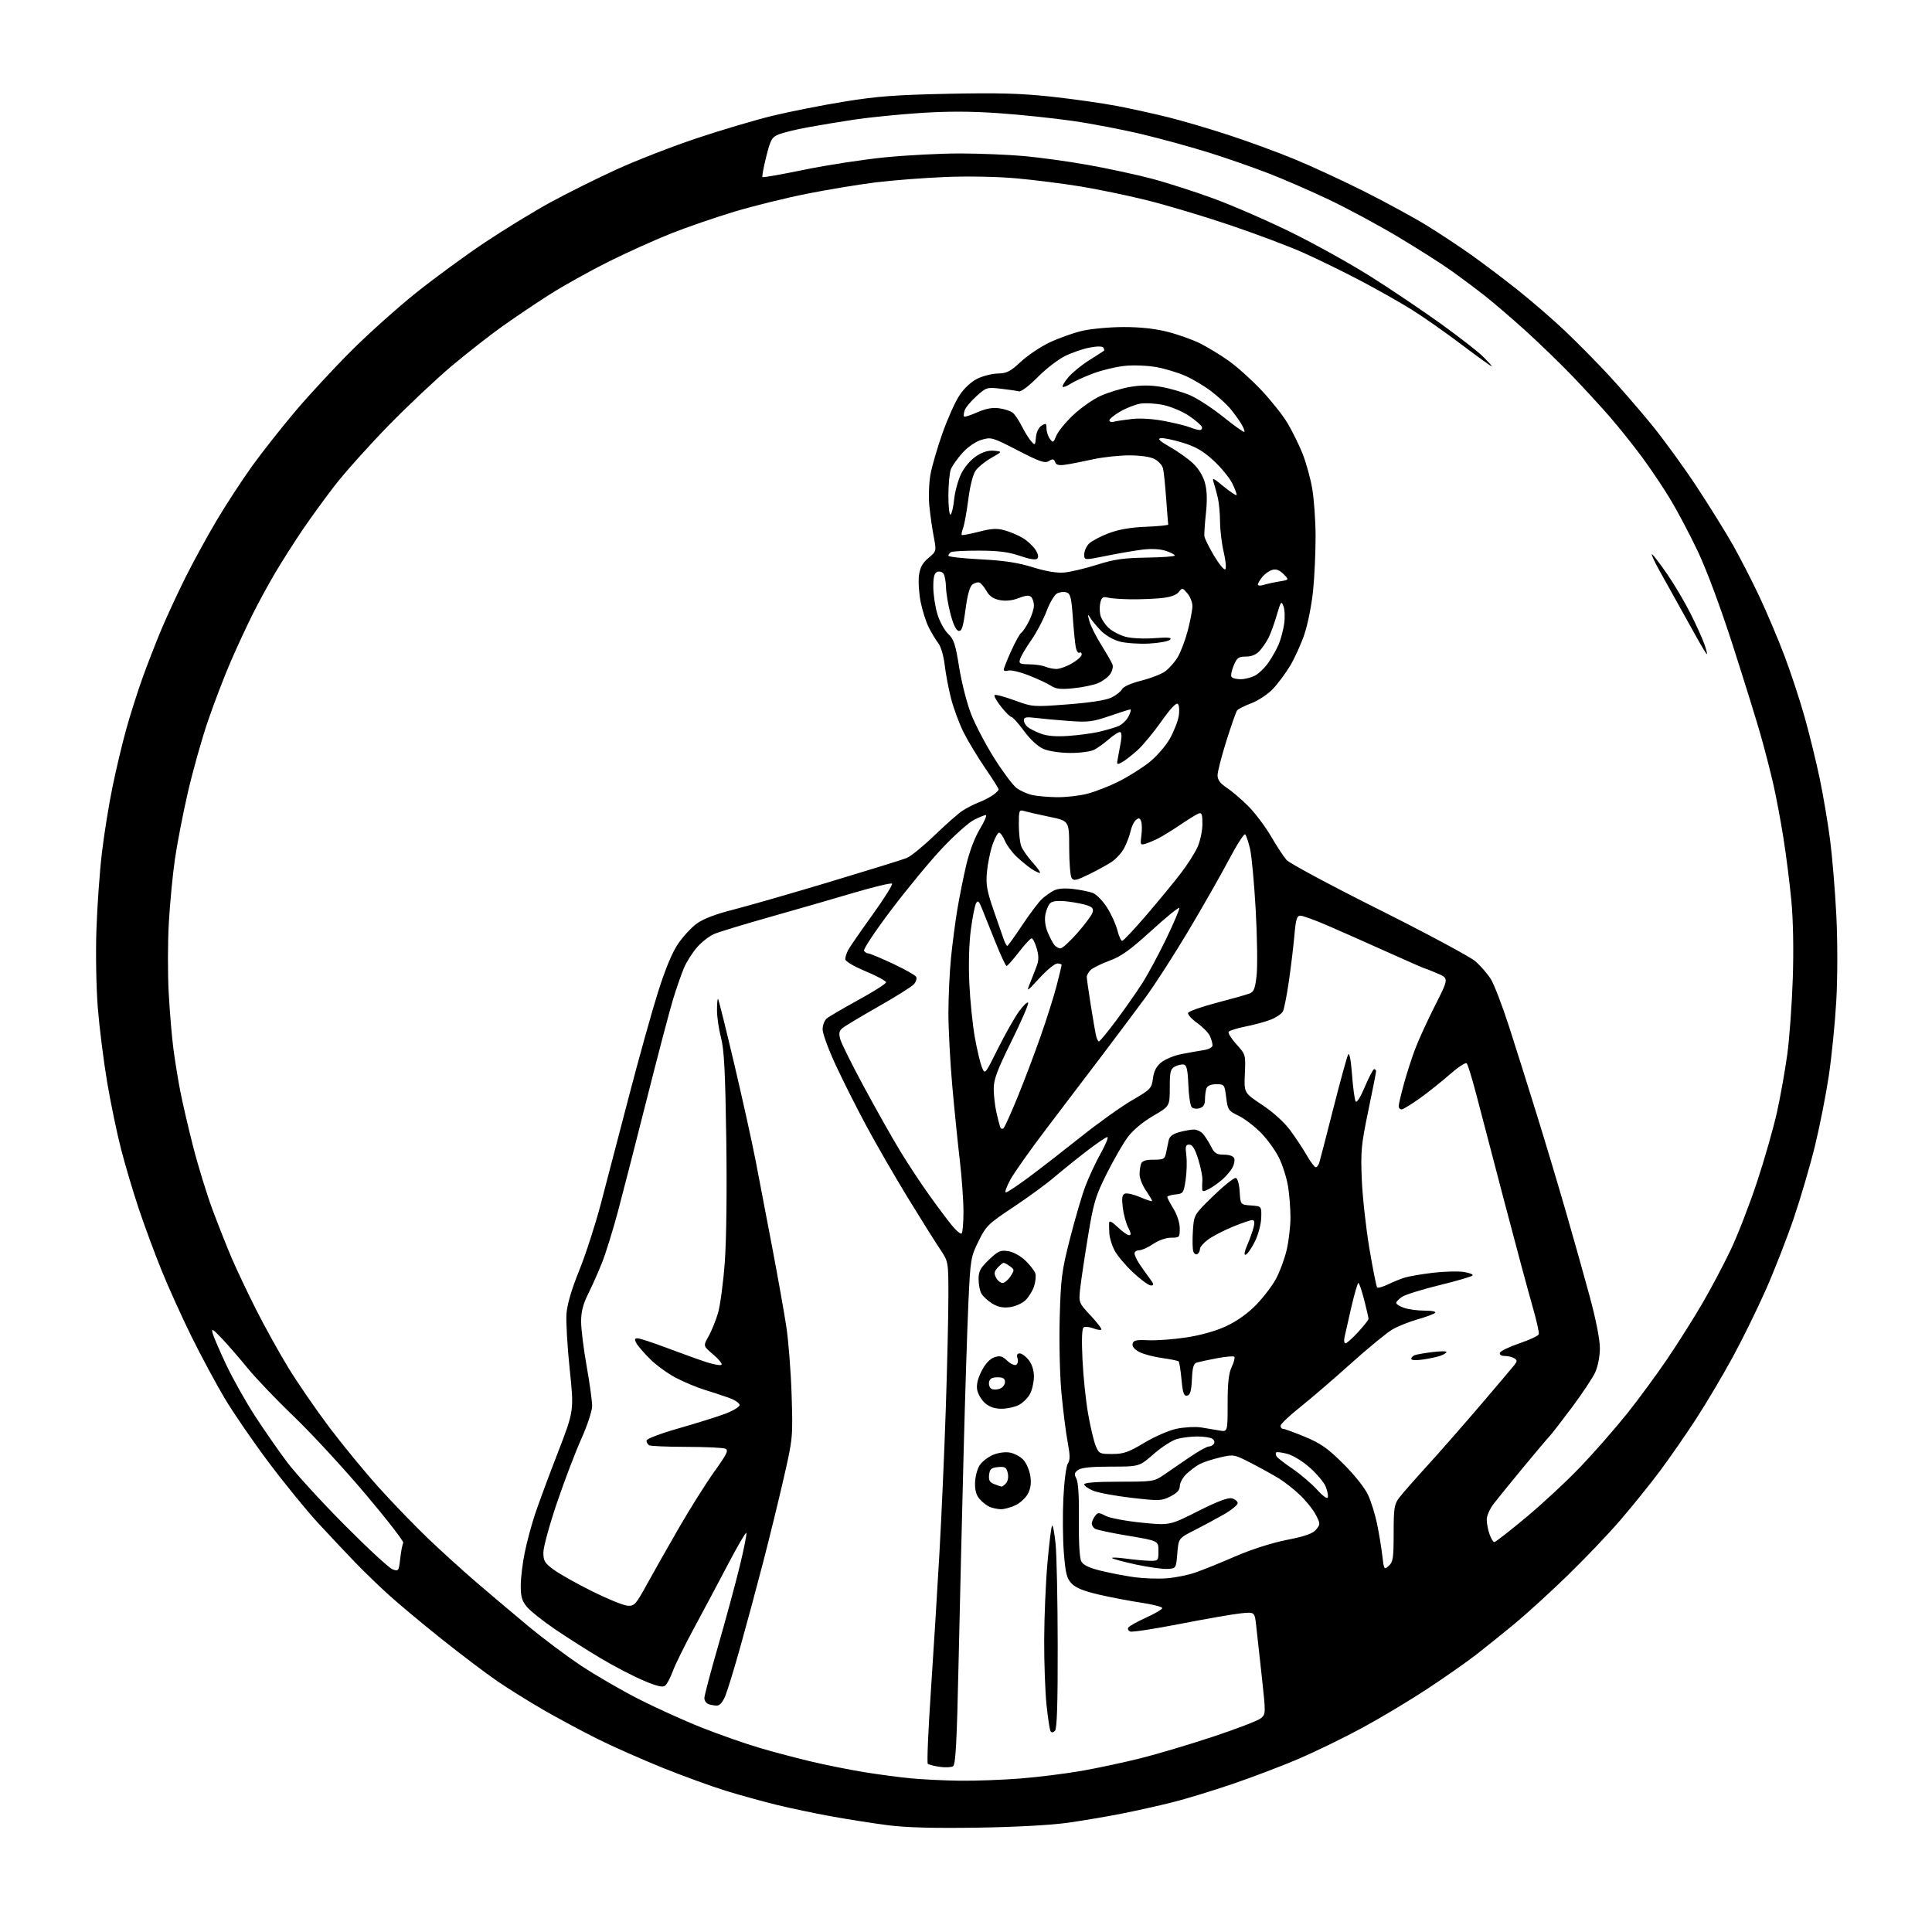 <?xml version="1.0" encoding="UTF-8" standalone="no"?>
<svg 
  version="1.1" 
  xmlns="http://www.w3.org/2000/svg" 
  xmlns:xlink="http://www.w3.org/1999/xlink" 
  xmlns:svg="http://www.w3.org/2000/svg"
  xmlns:rdf="http://www.w3.org/1999/02/22-rdf-syntax-ns#"
  xmlns:cc="http://creativecommons.org/ns#"
  xmlns:dc="http://purl.org/dc/elements/1.1/"
  viewBox="0 0 768 768"
  width="768"
  height="768"
>
<style>svg {background-color: white; }</style>"
<path stroke="none" fill="black" fill-rule="evenodd" d="M388.50,726.52C371.24,726.79 360.25,726.49 353.00,725.56C347.23,724.82 337.10,723.23 330.50,722.03C323.90,720.84 314.07,718.77 308.65,717.44C303.23,716.11 294.23,713.62 288.65,711.91C283.07,710.20 271.75,706.08 263.50,702.76C255.25,699.44 243.55,694.26 237.50,691.24C231.45,688.22 221.81,683.05 216.07,679.74C210.33,676.43 202.00,671.24 197.57,668.20C193.13,665.16 183.20,657.64 175.50,651.50C167.80,645.35 158.35,637.46 154.50,633.97C150.65,630.48 144.65,624.67 141.16,621.06C137.67,617.45 131.06,610.42 126.46,605.44C121.86,600.45 113.01,589.59 106.79,581.30C100.57,573.01 92.71,561.56 89.32,555.86C85.92,550.16 80.03,539.20 76.22,531.50C72.41,523.80 67.02,511.88 64.23,505.00C61.45,498.12 57.37,487.10 55.16,480.50C52.96,473.90 49.81,463.31 48.17,456.98C46.52,450.64 44.02,438.60 42.60,430.22C41.19,421.83 39.52,408.57 38.89,400.74C38.25,392.70 38.00,379.10 38.33,369.50C38.65,360.15 39.63,346.43 40.51,339.00C41.39,331.57 43.27,319.88 44.68,313.01C46.08,306.13 48.54,295.78 50.14,290.01C51.74,284.23 54.67,275.00 56.65,269.50C58.62,264.00 62.04,255.22 64.24,250.00C66.44,244.78 70.72,235.55 73.74,229.50C76.77,223.45 82.31,213.32 86.05,207.00C89.80,200.68 96.15,190.92 100.18,185.33C104.21,179.74 112.00,169.85 117.50,163.36C123.00,156.87 133.06,146.02 139.86,139.24C146.66,132.47 158.14,122.20 165.36,116.42C172.59,110.64 184.80,101.69 192.50,96.54C200.20,91.39 211.96,84.18 218.64,80.53C225.31,76.88 237.23,70.94 245.12,67.34C253.01,63.74 267.40,58.15 277.10,54.91C286.79,51.68 300.30,47.68 307.11,46.02C313.92,44.37 326.70,41.84 335.50,40.41C348.62,38.27 356.09,37.71 377.00,37.28C396.94,36.87 405.88,37.12 417.99,38.43C426.51,39.36 438.21,41.02 443.99,42.12C449.77,43.23 459.00,45.26 464.50,46.64C470.00,48.01 480.70,51.16 488.27,53.63C495.84,56.10 507.54,60.38 514.27,63.14C521.00,65.90 533.57,71.71 542.22,76.05C550.86,80.39 562.11,86.52 567.22,89.67C572.32,92.82 580.25,98.06 584.84,101.32C589.43,104.57 597.76,110.86 603.34,115.30C608.93,119.75 617.33,127.01 622.00,131.44C626.67,135.87 634.27,143.55 638.89,148.50C643.50,153.45 651.31,162.42 656.24,168.44C661.17,174.45 669.36,185.70 674.44,193.44C679.53,201.17 686.03,211.64 688.89,216.69C691.74,221.75 696.48,230.97 699.41,237.19C702.33,243.41 706.79,253.95 709.32,260.61C711.85,267.27 715.48,278.29 717.39,285.11C719.30,291.92 721.99,302.90 723.37,309.50C724.75,316.10 726.60,327.06 727.49,333.87C728.37,340.67 729.49,354.25 729.98,364.05C730.49,374.53 730.48,388.47 729.95,397.90C729.45,406.71 728.10,420.12 726.97,427.71C725.83,435.29 723.35,447.83 721.46,455.57C719.57,463.31 715.78,476.24 713.04,484.29C710.29,492.34 705.30,505.13 701.94,512.71C698.58,520.30 692.66,532.35 688.77,539.50C684.89,546.65 678.35,557.67 674.24,564.00C670.13,570.33 663.61,579.71 659.77,584.86C655.92,590.01 648.84,598.79 644.04,604.36C639.23,609.94 629.72,619.90 622.90,626.51C616.08,633.11 606.67,641.68 602.00,645.53C597.33,649.39 590.45,654.92 586.72,657.82C582.99,660.72 574.21,666.85 567.22,671.46C560.22,676.06 548.63,683.00 541.45,686.88C534.26,690.76 523.01,696.25 516.45,699.07C509.88,701.89 497.98,706.42 490.00,709.14C482.02,711.86 471.23,715.16 466.00,716.46C460.77,717.77 451.77,719.78 446.00,720.92C440.23,722.07 430.55,723.71 424.50,724.57C417.82,725.52 403.67,726.29 388.50,726.52zM381.60,707.86C387.71,707.94 398.51,707.54 405.60,706.98C412.70,706.42 423.68,705.05 430.00,703.94C436.32,702.83 446.90,700.57 453.50,698.91C460.10,697.26 473.06,693.39 482.29,690.33C491.53,687.26 500.01,684.00 501.15,683.08C503.20,681.42 503.20,681.33 501.58,666.45C500.68,658.23 499.67,649.08 499.34,646.12C498.74,640.74 498.74,640.74 493.12,641.34C490.03,641.67 479.23,643.55 469.11,645.52C459.00,647.50 450.09,648.86 449.30,648.56C448.52,648.26 448.16,647.55 448.51,646.98C448.86,646.42 452.04,644.64 455.57,643.04C459.11,641.44 462.00,639.73 462.00,639.24C462.00,638.75 458.29,637.79 453.75,637.11C449.21,636.43 441.62,634.98 436.87,633.89C430.74,632.47 427.59,631.19 425.96,629.46C424.05,627.42 423.54,625.42 422.90,617.26C422.47,611.89 422.38,602.10 422.71,595.50C423.03,588.83 423.83,582.72 424.49,581.75C425.42,580.39 425.40,578.51 424.41,573.25C423.71,569.54 422.60,560.79 421.95,553.81C421.29,546.68 420.98,533.54 421.25,523.81C421.69,508.08 422.06,505.20 425.35,492.32C427.34,484.51 430.08,475.17 431.45,471.54C432.81,467.92 435.56,462.04 437.55,458.48C439.54,454.91 440.73,452.00 440.19,452.00C439.65,452.00 435.90,454.55 431.85,457.67C427.81,460.78 422.02,465.45 419.00,468.03C415.98,470.62 408.70,475.93 402.83,479.84C392.80,486.51 391.96,487.33 388.97,493.41C385.90,499.65 385.76,500.47 384.96,517.69C384.51,527.48 383.64,554.62 383.04,578.00C382.43,601.38 381.54,638.67 381.05,660.89C380.36,692.77 379.89,701.45 378.84,702.11C378.10,702.56 375.70,702.67 373.50,702.34C371.30,702.01 369.19,701.46 368.81,701.12C368.44,700.78 368.98,687.90 370.02,672.50C371.05,657.10 372.59,632.35 373.43,617.50C374.28,602.65 375.42,576.59 375.98,559.60C376.54,542.60 377.00,522.57 377.00,515.08C377.00,501.47 377.00,501.47 373.56,496.36C371.67,493.55 365.89,484.34 360.72,475.88C355.56,467.42 348.19,454.65 344.35,447.50C340.51,440.35 335.03,429.47 332.18,423.32C329.33,417.17 327.00,410.82 327.00,409.19C327.00,407.57 327.73,405.63 328.62,404.87C329.52,404.12 335.18,400.80 341.21,397.50C347.25,394.20 352.19,391.05 352.21,390.50C352.22,389.95 348.58,387.97 344.12,386.11C339.35,384.12 336.00,382.13 336.00,381.29C336.00,380.51 336.51,378.89 337.14,377.68C337.77,376.48 342.11,370.20 346.78,363.72C351.44,357.23 354.96,351.63 354.59,351.26C354.23,350.89 347.30,352.55 339.21,354.95C331.12,357.35 316.18,361.66 306.00,364.53C295.82,367.41 285.92,370.42 283.98,371.23C282.05,372.04 278.97,374.41 277.14,376.50C275.30,378.59 272.96,382.27 271.93,384.67C270.89,387.08 268.92,392.76 267.54,397.28C266.16,401.80 261.46,419.68 257.09,437.00C252.72,454.32 247.53,474.50 245.57,481.84C243.60,489.18 240.80,498.18 239.35,501.84C237.90,505.50 235.43,511.07 233.86,514.22C231.77,518.40 231.00,521.40 231.00,525.35C231.00,528.32 232.00,536.32 233.21,543.12C234.43,549.93 235.40,557.08 235.38,559.00C235.36,560.92 233.42,566.77 231.07,572.00C228.72,577.23 224.37,588.65 221.40,597.39C218.43,606.13 216.00,615.02 216.00,617.14C216.00,620.52 216.52,621.37 220.25,624.07C222.59,625.77 229.45,629.62 235.50,632.62C241.55,635.63 247.83,638.18 249.44,638.29C252.18,638.49 252.74,637.86 257.33,629.50C260.05,624.55 265.80,614.40 270.12,606.94C274.43,599.48 280.67,589.59 283.98,584.95C289.14,577.72 289.74,576.43 288.24,575.85C287.29,575.48 280.32,575.16 272.76,575.15C265.21,575.14 258.57,574.85 258.01,574.51C257.46,574.16 257.00,573.33 257.00,572.66C257.00,571.95 262.37,569.91 269.77,567.79C276.79,565.79 285.11,563.18 288.27,562.00C291.42,560.82 294.00,559.25 294.00,558.51C294.00,557.77 292.09,556.48 289.75,555.65C287.41,554.81 283.02,553.37 280.00,552.44C276.98,551.51 271.85,549.37 268.62,547.67C265.39,545.97 260.77,542.61 258.36,540.20C255.94,537.79 253.51,534.95 252.95,533.91C252.15,532.42 252.26,532.00 253.46,532.00C254.29,532.00 259.60,533.74 265.24,535.87C270.88,538.00 277.89,540.52 280.81,541.47C283.74,542.42 286.44,542.89 286.81,542.51C287.19,542.13 285.70,540.29 283.50,538.42C279.50,535.03 279.50,535.03 281.64,531.26C282.81,529.19 284.51,525.02 285.41,522.00C286.30,518.98 287.53,509.81 288.12,501.63C288.77,492.82 289.00,472.84 288.70,452.63C288.31,425.98 287.85,417.18 286.61,412.50C285.74,409.20 285.02,404.29 285.02,401.58C285.01,398.88 285.20,396.87 285.45,397.11C285.69,397.36 288.59,409.02 291.89,423.03C295.19,437.04 299.02,454.35 300.40,461.50C301.78,468.65 304.70,483.95 306.90,495.50C309.10,507.05 311.63,521.23 312.52,527.00C313.42,532.77 314.39,545.15 314.68,554.50C315.20,571.36 315.18,571.63 311.56,587.50C309.55,596.30 305.86,611.38 303.36,621.00C300.86,630.62 296.84,645.57 294.42,654.20C292.00,662.84 289.29,671.72 288.40,673.95C287.35,676.59 286.15,678.00 284.97,678.00C283.98,678.00 282.45,677.73 281.58,677.39C280.71,677.06 280.00,675.98 280.00,675.01C280.00,674.03 282.48,664.63 285.52,654.12C288.55,643.61 292.41,629.35 294.10,622.42C295.78,615.49 296.94,609.61 296.67,609.34C296.41,609.07 293.17,614.63 289.47,621.68C285.78,628.73 279.71,640.12 275.99,647.00C272.27,653.88 268.44,661.63 267.48,664.24C266.52,666.84 265.15,669.46 264.44,670.05C263.47,670.85 261.25,670.34 255.92,668.10C251.95,666.43 244.38,662.51 239.10,659.38C233.82,656.25 225.56,651.00 220.74,647.73C215.93,644.45 210.86,640.44 209.49,638.81C207.50,636.44 207.00,634.75 207.00,630.38C207.00,627.38 207.71,621.45 208.58,617.21C209.44,612.97 211.28,606.12 212.65,602.00C214.02,597.88 218.08,586.92 221.67,577.65C228.19,560.80 228.19,560.80 226.48,544.41C225.53,535.40 224.95,525.43 225.18,522.26C225.46,518.49 227.21,512.53 230.26,505.00C232.82,498.68 236.68,486.75 238.85,478.50C241.02,470.25 246.02,451.12 249.96,436.00C253.90,420.88 259.10,402.20 261.53,394.50C264.42,385.33 267.17,378.68 269.51,375.22C271.48,372.32 274.85,368.67 277.01,367.11C279.55,365.27 284.58,363.34 291.22,361.67C296.87,360.24 314.10,355.29 329.50,350.66C344.90,346.03 358.81,341.72 360.41,341.08C362.01,340.45 366.96,336.42 371.41,332.13C375.86,327.84 380.85,323.44 382.50,322.34C384.15,321.25 387.07,319.74 389.00,318.99C390.93,318.24 393.50,316.92 394.72,316.06C395.94,315.20 396.95,314.20 396.97,313.83C396.99,313.46 394.58,309.64 391.62,305.33C388.67,301.02 384.81,294.64 383.06,291.14C381.30,287.65 379.05,281.57 378.05,277.64C377.05,273.71 375.91,267.69 375.52,264.26C375.12,260.80 374.02,257.02 373.04,255.76C372.07,254.52 370.36,251.69 369.23,249.48C368.11,247.26 366.64,242.65 365.96,239.22C365.29,235.79 364.99,231.08 365.30,228.75C365.72,225.59 366.69,223.81 369.07,221.81C372.28,219.12 372.28,219.12 371.17,213.31C370.55,210.11 369.77,204.57 369.42,201.00C369.07,197.43 369.29,191.80 369.89,188.50C370.50,185.20 372.66,177.81 374.69,172.07C376.73,166.33 379.77,159.58 381.45,157.07C383.26,154.35 386.12,151.70 388.50,150.53C390.70,149.45 394.39,148.53 396.69,148.48C400.22,148.40 401.64,147.67 405.74,143.84C408.41,141.34 413.54,137.89 417.14,136.17C420.73,134.46 426.56,132.37 430.09,131.54C433.61,130.71 441.04,130.02 446.59,130.01C453.34,130.00 459.19,130.64 464.24,131.93C468.40,133.00 474.21,135.08 477.15,136.55C480.09,138.03 485.20,141.15 488.50,143.49C491.81,145.84 497.66,151.10 501.50,155.19C505.35,159.28 510.01,165.17 511.85,168.28C513.70,171.40 516.34,176.74 517.72,180.16C519.10,183.58 520.84,189.78 521.58,193.94C522.32,198.10 522.95,206.74 522.97,213.14C522.98,219.55 522.53,229.34 521.96,234.91C521.39,240.48 519.85,248.22 518.53,252.10C517.22,255.99 514.65,261.66 512.82,264.70C510.99,267.74 507.87,271.91 505.88,273.98C503.89,276.05 500.06,278.56 497.38,279.57C494.70,280.57 492.16,281.87 491.74,282.45C491.32,283.03 489.41,288.48 487.49,294.57C485.57,300.66 484.00,306.79 484.00,308.19C484.00,310.02 485.05,311.43 487.76,313.22C489.82,314.59 493.69,317.91 496.35,320.60C499.01,323.30 503.03,328.65 505.27,332.50C507.52,336.35 510.29,340.56 511.43,341.86C512.57,343.15 529.10,352.03 548.18,361.57C567.25,371.12 584.51,380.39 586.55,382.17C588.58,383.96 591.31,387.11 592.61,389.18C593.92,391.25 597.21,399.82 599.92,408.22C602.62,416.63 607.56,432.27 610.88,443.00C614.21,453.73 619.40,471.05 622.42,481.50C625.44,491.95 629.74,507.23 631.96,515.47C634.44,524.64 635.99,532.57 635.98,535.97C635.97,539.16 635.18,543.19 634.13,545.50C633.12,547.70 628.94,554.00 624.83,559.50C620.73,565.00 616.71,570.17 615.91,571.00C615.11,571.83 610.41,577.38 605.47,583.36C600.54,589.33 595.26,595.82 593.75,597.78C592.24,599.75 591.00,602.56 591.00,604.03C591.00,605.50 591.49,608.12 592.10,609.85C592.70,611.58 593.57,613.00 594.03,613.00C594.48,613.00 600.20,608.55 606.72,603.11C613.25,597.67 623.03,588.56 628.47,582.86C633.90,577.16 642.12,567.77 646.73,562.00C651.35,556.23 658.62,546.33 662.90,540.00C667.18,533.67 673.43,523.77 676.78,518.00C680.14,512.23 685.15,502.76 687.92,496.96C690.69,491.16 695.41,479.01 698.41,469.96C701.41,460.91 705.00,448.32 706.40,442.00C707.79,435.68 709.63,425.32 710.49,419.00C711.34,412.68 712.32,399.18 712.66,389.00C713.04,377.56 712.82,365.73 712.09,358.00C711.44,351.12 710.02,339.88 708.92,333.00C707.83,326.12 706.01,316.45 704.87,311.50C703.74,306.55 701.47,297.77 699.83,292.00C698.19,286.23 693.22,270.25 688.80,256.50C683.95,241.44 678.45,226.64 674.95,219.26C671.76,212.53 666.83,203.18 663.99,198.49C661.16,193.80 656.10,186.25 652.75,181.73C649.41,177.20 643.75,170.12 640.19,166.00C636.63,161.88 629.78,154.42 624.97,149.42C620.17,144.43 611.79,136.33 606.37,131.42C600.94,126.51 593.58,120.20 590.00,117.39C586.42,114.59 580.35,110.06 576.50,107.33C572.65,104.60 563.20,98.61 555.50,94.01C547.80,89.42 535.65,82.87 528.50,79.47C521.35,76.06 510.55,71.35 504.50,69.00C498.45,66.65 487.88,62.96 481.00,60.79C474.12,58.63 462.20,55.34 454.50,53.48C446.80,51.62 434.20,49.19 426.50,48.08C418.80,46.97 405.45,45.57 396.83,44.98C385.87,44.22 376.52,44.20 365.75,44.92C357.28,45.48 345.66,46.65 339.92,47.50C334.19,48.35 325.68,49.76 321.00,50.63C316.32,51.49 311.14,52.76 309.49,53.45C306.81,54.56 306.26,55.56 304.57,62.35C303.52,66.56 302.85,70.18 303.08,70.41C303.31,70.63 310.81,69.31 319.74,67.47C328.67,65.63 343.03,63.42 351.66,62.56C360.29,61.70 373.69,61.00 381.43,61.00C389.17,61.01 400.68,61.47 407.00,62.03C413.32,62.60 424.80,64.18 432.50,65.56C440.20,66.94 451.45,69.36 457.50,70.94C463.55,72.52 474.80,76.12 482.50,78.95C490.20,81.78 504.15,87.87 513.50,92.47C522.85,97.08 537.02,104.97 545.00,110.01C552.98,115.05 565.35,123.38 572.50,128.52C579.65,133.66 587.19,139.50 589.25,141.50C591.31,143.49 593.00,145.34 593.00,145.60C593.00,145.85 587.71,142.06 581.25,137.17C574.79,132.28 565.77,125.96 561.22,123.11C556.66,120.27 547.44,115.06 540.72,111.52C534.00,107.99 523.77,102.99 518.00,100.42C512.23,97.84 498.95,92.86 488.51,89.34C478.06,85.82 463.21,81.39 455.51,79.50C447.80,77.60 436.01,75.17 429.31,74.08C422.60,72.99 411.35,71.57 404.31,70.92C396.71,70.22 385.20,69.99 376.00,70.35C367.48,70.69 354.88,71.66 348.00,72.51C341.12,73.37 328.75,75.42 320.50,77.07C312.25,78.72 299.43,81.89 292.00,84.12C284.57,86.36 273.32,90.22 267.00,92.71C260.68,95.21 249.40,100.29 241.95,104.00C234.49,107.72 223.92,113.61 218.45,117.10C212.98,120.58 204.45,126.33 199.50,129.86C194.55,133.40 185.55,140.45 179.50,145.53C173.45,150.62 162.18,161.24 154.46,169.14C146.74,177.04 137.12,187.78 133.08,193.00C129.04,198.22 123.12,206.39 119.92,211.14C116.71,215.90 112.00,223.32 109.44,227.64C106.88,231.96 102.86,239.32 100.52,244.00C98.17,248.68 94.20,257.23 91.70,263.00C89.19,268.77 85.13,279.40 82.66,286.61C80.20,293.81 76.59,306.64 74.65,315.11C72.70,323.57 70.40,335.49 69.52,341.60C68.64,347.70 67.56,359.02 67.12,366.74C66.67,374.47 66.65,387.03 67.06,394.65C67.47,402.27 68.32,412.32 68.94,417.00C69.56,421.68 70.76,429.10 71.61,433.50C72.45,437.90 74.74,447.80 76.70,455.50C78.65,463.20 82.18,474.68 84.53,481.00C86.89,487.32 90.37,496.10 92.27,500.50C94.17,504.90 98.44,513.90 101.76,520.50C105.09,527.10 110.82,537.45 114.50,543.50C118.18,549.55 125.61,560.35 131.00,567.50C136.40,574.65 145.29,585.45 150.76,591.50C156.23,597.55 164.93,606.56 170.10,611.51C175.27,616.47 184.10,624.47 189.73,629.30C195.35,634.12 204.58,641.91 210.23,646.61C215.88,651.30 225.19,658.27 230.93,662.09C236.67,665.91 247.02,671.91 253.93,675.43C260.84,678.94 272.12,684.05 279.00,686.77C285.88,689.50 296.23,693.13 302.00,694.83C307.77,696.53 317.23,699.02 323.00,700.37C328.77,701.71 338.00,703.55 343.50,704.45C349.00,705.35 357.32,706.46 362.00,706.91C366.68,707.36 375.50,707.79 381.60,707.86zM419.36,688.03C418.64,688.76 418.00,688.82 417.61,688.19C417.28,687.64 416.56,682.99 416.02,677.85C415.48,672.71 415.05,661.08 415.08,652.00C415.10,642.92 415.69,629.09 416.38,621.26C417.07,613.43 417.90,606.76 418.23,606.44C418.55,606.12 419.17,609.37 419.61,613.68C420.05,617.98 420.43,636.21 420.45,654.20C420.49,677.34 420.17,687.23 419.36,688.03zM463.64,627.41C467.02,627.17 472.20,626.14 475.14,625.12C478.09,624.10 485.23,621.22 491.00,618.71C497.34,615.95 505.45,613.35 511.48,612.15C518.94,610.66 521.89,609.62 523.20,608.00C524.88,605.93 524.87,605.67 523.06,602.17C522.02,600.15 519.22,596.64 516.83,594.36C514.45,592.09 510.70,589.12 508.50,587.77C506.30,586.41 501.35,583.67 497.50,581.68C490.56,578.10 490.45,578.08 485.00,579.35C481.97,580.06 478.38,581.23 477.00,581.94C475.62,582.66 473.26,584.40 471.75,585.81C470.24,587.22 469.00,589.41 469.00,590.67C469.00,592.31 467.94,593.50 465.25,594.86C461.71,596.65 460.83,596.68 449.76,595.40C443.31,594.65 436.45,593.38 434.51,592.57C432.58,591.76 431.00,590.63 431.00,590.05C431.00,589.37 435.84,589.00 444.86,589.00C458.29,589.00 458.84,588.92 462.61,586.30C464.75,584.82 469.35,581.67 472.83,579.30C476.31,576.94 479.77,575.00 480.52,575.00C481.27,575.00 482.19,574.50 482.57,573.89C482.95,573.28 482.64,572.38 481.88,571.90C481.12,571.42 478.48,571.03 476.00,571.02C473.52,571.02 469.88,571.46 467.90,572.01C465.92,572.56 461.73,575.26 458.59,578.01C452.88,583.00 452.88,583.00 441.63,583.00C433.85,583.00 429.82,583.41 428.56,584.33C427.07,585.42 426.95,586.04 427.89,587.80C428.63,589.18 428.99,595.10 428.88,604.28C428.78,613.20 429.14,619.40 429.83,620.69C430.62,622.15 432.97,623.27 437.72,624.43C441.45,625.34 447.43,626.48 451.00,626.97C454.57,627.46 460.26,627.66 463.64,627.41zM159.10,619.51C159.43,616.64 159.97,613.85 160.30,613.33C160.62,612.80 153.83,604.02 145.19,593.81C136.56,583.61 123.86,569.85 116.97,563.24C110.08,556.63 101.75,547.93 98.47,543.91C95.19,539.89 90.56,534.55 88.18,532.05C84.54,528.21 83.97,527.89 84.53,530.00C84.90,531.38 87.32,537.00 89.92,542.50C92.51,548.00 97.67,557.18 101.38,562.89C105.09,568.60 110.88,576.92 114.25,581.39C117.62,585.85 127.84,597.01 136.96,606.20C146.08,615.38 154.65,623.31 156.02,623.82C158.42,624.71 158.52,624.58 159.10,619.51zM464.00,623.67C462.07,623.77 456.49,622.98 451.59,621.93C446.68,620.87 442.41,619.72 442.09,619.38C441.76,619.03 444.20,619.12 447.50,619.56C450.80,620.01 455.07,620.41 457.00,620.44C460.43,620.50 460.50,620.42 460.50,616.50C460.50,612.50 460.50,612.50 448.50,610.50C441.90,609.40 435.94,608.14 435.25,607.69C434.56,607.25 434.00,606.32 434.00,605.63C434.00,604.94 434.56,603.62 435.25,602.70C436.40,601.15 436.74,601.14 439.50,602.58C441.15,603.44 447.55,604.65 453.72,605.27C464.95,606.40 464.95,606.40 476.22,600.72C484.10,596.75 488.18,595.22 489.75,595.63C490.99,595.96 492.00,596.82 492.00,597.54C492.00,598.26 489.50,600.28 486.45,602.03C483.40,603.77 478.12,606.62 474.70,608.35C468.50,611.50 468.50,611.50 468.00,617.50C467.50,623.50 467.50,623.50 464.00,623.67zM552.08,622.43C553.76,620.91 554.00,619.26 554.00,609.48C554.00,599.48 554.24,597.96 556.19,595.38C557.40,593.80 562.48,588.00 567.49,582.50C572.50,577.00 581.97,566.20 588.55,558.50C595.12,550.80 601.15,543.68 601.94,542.67C603.18,541.09 603.18,540.73 601.94,539.94C601.15,539.44 599.45,539.02 598.17,539.02C596.76,539.01 595.99,538.50 596.23,537.75C596.45,537.06 599.94,535.37 603.98,534.00C608.03,532.62 611.50,531.00 611.70,530.39C611.91,529.78 610.73,524.61 609.08,518.89C607.44,513.18 602.43,494.55 597.96,477.50C593.49,460.45 588.48,441.32 586.83,435.00C585.17,428.68 583.47,423.13 583.04,422.68C582.62,422.23 579.62,424.20 576.38,427.04C573.15,429.89 567.74,434.19 564.37,436.61C561.00,439.02 557.74,441.00 557.12,441.00C556.51,441.00 556.00,440.43 556.00,439.73C556.00,439.03 556.92,435.09 558.04,430.98C559.16,426.87 561.19,420.57 562.54,417.00C563.89,413.43 567.45,405.64 570.46,399.70C575.93,388.90 575.93,388.90 571.38,386.95C568.88,385.88 566.66,385.00 566.44,385.00C566.22,385.00 559.40,382.01 551.27,378.35C543.15,374.69 532.48,369.97 527.57,367.85C522.66,365.73 517.87,364.00 516.94,364.00C515.54,364.00 515.11,365.38 514.55,371.75C514.18,376.01 513.19,384.20 512.37,389.95C511.54,395.69 510.45,401.15 509.96,402.08C509.46,403.00 507.34,404.45 505.24,405.29C503.13,406.13 498.61,407.37 495.18,408.04C491.76,408.72 488.70,409.68 488.39,410.17C488.09,410.67 489.49,412.91 491.52,415.15C495.17,419.19 495.19,419.28 494.85,426.82C494.50,434.41 494.50,434.41 501.70,439.19C506.03,442.06 510.47,446.06 512.82,449.23C514.97,452.13 517.96,456.64 519.46,459.25C520.96,461.86 522.57,464.00 523.03,464.00C523.49,464.00 524.11,463.21 524.42,462.25C524.72,461.29 527.25,451.53 530.03,440.57C532.82,429.61 535.47,419.98 535.92,419.18C536.42,418.28 537.02,421.39 537.45,427.18C537.84,432.38 538.49,437.17 538.89,437.82C539.32,438.52 540.81,436.17 542.56,432.00C544.18,428.16 545.84,425.01 546.25,425.00C546.66,425.00 547.00,425.39 547.00,425.88C547.00,426.36 545.61,433.45 543.90,441.63C541.10,455.09 540.86,457.69 541.34,469.00C541.63,475.88 542.99,488.18 544.36,496.35C545.74,504.51 547.12,511.46 547.44,511.78C547.76,512.10 549.71,511.55 551.76,510.56C553.82,509.56 556.85,508.34 558.50,507.84C560.15,507.34 565.10,506.49 569.50,505.96C573.90,505.43 579.45,505.27 581.83,505.62C584.20,505.97 585.78,506.61 585.33,507.06C584.87,507.50 578.94,509.23 572.14,510.89C565.33,512.56 558.70,514.62 557.39,515.48C556.07,516.34 555.00,517.44 555.00,517.93C555.00,518.41 556.42,519.30 558.15,519.90C559.88,520.51 563.57,521.00 566.35,521.00C569.34,521.00 571.01,521.36 570.45,521.89C569.93,522.38 566.80,523.54 563.50,524.47C560.20,525.40 555.70,527.20 553.50,528.48C551.30,529.75 543.81,535.91 536.86,542.15C529.91,548.39 520.82,556.20 516.66,559.50C512.51,562.80 509.08,566.06 509.05,566.75C509.02,567.44 509.48,568.00 510.07,568.00C510.66,568.00 514.58,569.43 518.79,571.18C525.05,573.79 527.82,575.74 534.04,581.93C538.47,586.35 542.56,591.49 543.84,594.28C545.05,596.91 546.66,602.09 547.41,605.78C548.17,609.48 549.10,615.12 549.48,618.33C550.15,624.00 550.22,624.11 552.08,622.43zM397.85,599.94C396.56,599.90 394.60,599.50 393.50,599.05C392.40,598.60 390.60,597.24 389.50,596.01C388.10,594.46 387.53,592.48 387.59,589.46C387.65,587.07 388.47,583.93 389.42,582.48C390.38,581.02 392.77,579.16 394.74,578.34C396.86,577.45 399.62,577.08 401.50,577.43C403.25,577.76 405.63,579.04 406.79,580.28C407.95,581.51 409.19,584.36 409.55,586.61C410.01,589.45 409.73,591.62 408.65,593.71C407.79,595.37 405.54,597.47 403.64,598.37C401.75,599.26 399.14,599.97 397.85,599.94zM527.84,595.17C528.02,594.44 527.63,592.52 526.96,590.89C526.29,589.27 523.50,585.94 520.77,583.49C517.99,580.99 514.05,578.55 511.81,577.95C509.60,577.35 507.57,577.09 507.30,577.37C507.02,577.64 507.10,578.35 507.46,578.94C507.83,579.53 510.68,581.75 513.81,583.87C516.94,586.00 521.30,589.71 523.50,592.12C525.93,594.79 527.63,595.98 527.84,595.17zM398.13,590.94C398.47,590.97 399.31,590.33 399.99,589.51C400.71,588.64 400.95,586.96 400.58,585.45C400.03,583.26 399.45,582.92 396.72,583.19C394.04,583.45 393.45,583.96 393.18,586.26C392.94,588.37 393.41,589.23 395.18,589.94C396.46,590.46 397.78,590.90 398.13,590.94zM442.20,577.98C446.68,577.97 448.64,577.28 454.88,573.53C459.06,571.02 464.66,568.59 467.79,567.94C470.82,567.31 475.15,567.08 477.40,567.42C479.66,567.77 482.96,568.32 484.75,568.64C488.00,569.22 488.00,569.22 488.00,558.01C488.00,549.72 488.42,545.91 489.63,543.37C490.53,541.48 490.99,539.66 490.66,539.33C490.33,539.00 487.23,539.26 483.78,539.92C480.33,540.58 476.73,541.34 475.80,541.61C474.47,541.99 474.03,543.49 473.80,548.29C473.57,553.02 473.12,554.55 471.90,554.78C470.61,555.03 470.18,553.80 469.67,548.40C469.33,544.72 468.81,541.48 468.53,541.19C468.24,540.90 465.29,540.30 461.97,539.84C458.65,539.39 454.57,538.31 452.91,537.45C450.99,536.46 450.00,535.26 450.22,534.19C450.50,532.79 451.59,532.55 456.53,532.77C459.81,532.92 466.65,532.41 471.72,531.63C477.49,530.74 483.41,529.06 487.53,527.13C491.68,525.19 496.05,522.07 499.32,518.72C502.17,515.79 505.73,511.13 507.22,508.36C508.72,505.59 510.63,500.44 511.46,496.91C512.29,493.39 512.97,487.57 512.98,484.00C512.98,480.43 512.55,474.82 512.01,471.55C511.48,468.28 509.87,463.21 508.44,460.28C507.01,457.36 503.74,452.83 501.17,450.23C498.60,447.63 494.61,444.60 492.30,443.50C488.33,441.61 488.05,441.21 487.43,436.25C486.78,431.12 486.70,431.00 483.49,431.00C481.43,431.00 479.99,431.58 479.61,432.58C479.27,433.45 479.00,435.45 479.00,437.01C479.00,439.03 478.39,440.06 476.90,440.53C475.74,440.90 474.32,440.72 473.74,440.14C473.16,439.56 472.55,435.58 472.39,431.29C472.16,425.37 471.73,423.42 470.59,423.19C469.78,423.01 468.18,423.37 467.05,423.97C465.27,424.93 465.00,426.03 465.00,432.40C465.00,439.74 465.00,439.74 458.34,443.62C454.28,445.98 450.37,449.26 448.32,452.00C446.47,454.48 442.71,461.00 439.96,466.50C435.46,475.50 434.72,477.98 432.53,491.25C431.19,499.36 429.80,508.66 429.43,511.91C428.76,517.83 428.76,517.83 433.53,522.93C436.16,525.74 438.07,528.26 437.79,528.54C437.51,528.83 436.05,528.59 434.55,528.02C433.06,527.45 431.36,527.28 430.78,527.64C430.08,528.07 429.92,532.38 430.30,540.40C430.61,547.05 431.62,556.77 432.54,562.00C433.46,567.23 434.82,572.96 435.56,574.75C436.83,577.84 437.15,578.00 442.20,577.98zM398.11,560.00C395.39,560.00 393.29,559.28 391.55,557.75C390.15,556.51 388.75,554.15 388.45,552.50C388.08,550.48 388.65,548.04 390.20,545.00C391.68,542.10 393.47,540.17 395.24,539.56C397.49,538.79 398.40,539.03 400.41,540.92C401.75,542.18 403.35,542.90 403.97,542.52C404.58,542.14 404.81,540.97 404.47,539.92C404.06,538.61 404.34,538.00 405.36,538.00C406.18,538.00 407.79,539.19 408.93,540.63C410.22,542.28 411.00,544.74 411.00,547.18C411.00,549.34 410.32,552.42 409.48,554.03C408.65,555.65 406.65,557.65 405.03,558.48C403.42,559.32 400.30,560.00 398.11,560.00zM397.41,552.04C398.56,551.62 399.50,550.42 399.50,549.39C399.50,547.96 398.77,547.50 396.51,547.50C394.39,547.50 393.42,548.04 393.17,549.38C392.97,550.41 393.37,551.61 394.06,552.04C394.75,552.47 396.26,552.47 397.41,552.04zM565.75,540.42C562.91,540.84 561.00,540.74 561.00,540.17C561.00,539.64 561.60,538.98 562.34,538.70C563.08,538.42 566.23,537.87 569.34,537.48C572.45,537.09 575.00,537.06 575.00,537.41C575.00,537.76 573.99,538.43 572.75,538.89C571.51,539.35 568.36,540.04 565.75,540.42zM534.85,534.00C535.34,534.00 537.60,531.99 539.87,529.52C542.14,527.06 544.00,524.70 544.01,524.27C544.01,523.85 543.24,520.46 542.29,516.75C541.34,513.04 540.30,510.00 539.98,510.00C539.66,510.00 538.38,514.39 537.14,519.75C535.90,525.11 534.68,530.51 534.43,531.75C534.17,532.99 534.36,534.00 534.85,534.00zM401.35,519.63C398.61,519.97 396.58,519.53 394.31,518.11C392.56,517.01 390.65,515.21 390.06,514.12C389.48,513.03 389.00,510.46 389.00,508.41C389.00,505.35 389.73,503.99 393.15,500.74C396.81,497.26 397.73,496.86 400.82,497.36C402.86,497.69 405.72,499.28 407.66,501.15C409.49,502.93 411.25,505.20 411.56,506.20C411.88,507.21 411.65,509.53 411.04,511.37C410.44,513.20 408.87,515.71 407.57,516.93C406.26,518.16 403.46,519.38 401.35,519.63zM457.51,511.00C456.61,511.00 453.39,508.64 450.34,505.76C447.29,502.87 443.98,498.93 443.00,496.99C442.01,495.06 441.11,492.13 440.99,490.49C440.88,488.84 440.84,486.85 440.89,486.05C440.96,485.10 442.12,485.69 444.30,487.80C446.11,489.56 448.15,491.00 448.82,491.00C449.72,491.00 449.62,490.17 448.47,487.95C447.60,486.27 446.63,482.68 446.31,479.97C445.86,476.18 446.06,474.91 447.19,474.48C447.99,474.17 450.75,474.82 453.32,475.92C455.90,477.03 458.00,477.70 458.00,477.41C458.00,477.13 456.88,475.24 455.50,473.21C454.12,471.19 453.00,468.33 453.00,466.85C453.00,465.37 453.27,463.45 453.61,462.58C454.03,461.47 455.52,461.00 458.59,461.00C462.55,461.00 463.02,460.74 463.54,458.25C463.86,456.74 464.33,454.51 464.57,453.29C464.88,451.76 466.15,450.78 468.76,450.05C470.82,449.48 473.44,449.01 474.60,449.01C475.75,449.00 477.38,449.79 478.22,450.75C479.07,451.71 480.50,453.96 481.41,455.75C482.79,458.49 483.61,459.00 486.56,459.00C488.67,459.00 490.28,459.57 490.61,460.42C490.91,461.20 490.62,462.84 489.96,464.07C489.31,465.29 487.59,467.36 486.14,468.67C484.69,469.98 482.26,471.72 480.75,472.55C478.62,473.71 477.97,473.76 477.89,472.78C477.83,472.07 477.87,470.44 477.97,469.15C478.08,467.85 477.34,464.14 476.34,460.91C475.03,456.70 474.00,455.01 472.77,455.01C471.31,455.00 471.12,455.67 471.58,459.25C471.88,461.59 471.76,465.98 471.31,469.00C470.52,474.27 470.35,474.51 467.24,474.81C465.46,474.99 464.00,475.44 464.01,475.81C464.01,476.19 465.12,478.30 466.47,480.50C467.91,482.84 468.95,486.06 468.97,488.25C469.00,491.87 468.88,492.00 465.54,492.00C463.51,492.00 460.58,493.03 458.40,494.50C456.38,495.88 453.88,497.00 452.86,497.00C451.84,497.00 451.00,497.56 451.01,498.25C451.01,498.94 451.80,500.70 452.76,502.16C453.71,503.63 455.54,506.21 456.82,507.91C458.75,510.48 458.86,511.00 457.51,511.00zM398.51,510.00C399.31,510.00 400.73,508.82 401.67,507.38C403.31,504.88 403.30,504.69 401.50,503.38C400.47,502.62 399.32,502.00 398.96,502.00C398.60,502.00 397.53,502.86 396.58,503.92C395.19,505.45 395.07,506.25 395.96,507.92C396.57,509.06 397.72,510.00 398.51,510.00zM475.99,498.50C475.44,498.85 474.71,498.41 474.38,497.54C474.04,496.67 473.96,493.02 474.19,489.42C474.60,482.88 474.60,482.88 482.34,475.37C486.59,471.24 490.62,468.04 491.29,468.26C491.97,468.48 492.63,470.89 492.80,473.77C493.10,478.89 493.10,478.89 497.30,479.19C501.50,479.50 501.50,479.50 501.35,484.15C501.26,486.77 500.15,490.89 498.81,493.58C497.50,496.21 495.88,498.54 495.21,498.76C494.41,499.03 494.63,497.69 495.84,494.83C496.86,492.45 497.99,489.26 498.36,487.75C498.83,485.84 498.65,485.00 497.77,485.00C497.07,485.00 493.57,486.20 490.00,487.67C486.43,489.15 482.04,491.42 480.25,492.73C478.46,494.03 477.00,495.73 477.00,496.49C477.00,497.26 476.55,498.16 475.99,498.50zM382.23,490.36C382.65,490.10 383.00,486.20 382.99,481.69C382.99,477.19 382.32,467.88 381.51,461.00C380.70,454.12 379.36,440.85 378.53,431.50C377.70,422.15 377.02,409.26 377.01,402.86C377.01,396.45 377.46,386.55 378.03,380.86C378.59,375.16 379.73,366.45 380.56,361.50C381.39,356.55 382.98,348.60 384.10,343.84C385.31,338.65 387.48,332.93 389.49,329.59C391.34,326.51 392.42,324.00 391.89,324.00C391.36,324.00 389.20,324.88 387.10,325.95C385.01,327.02 379.34,332.08 374.52,337.20C369.70,342.31 360.60,353.33 354.28,361.69C347.97,370.04 343.10,377.35 343.46,377.94C343.82,378.52 344.59,379.00 345.16,379.00C345.74,379.00 350.08,380.82 354.82,383.03C359.55,385.25 363.76,387.61 364.16,388.26C364.57,388.92 364.17,390.26 363.27,391.26C362.37,392.25 355.98,396.26 349.07,400.18C342.16,404.10 335.75,407.95 334.84,408.73C333.54,409.84 333.37,410.82 334.07,413.26C334.57,414.97 338.82,423.52 343.54,432.24C348.25,440.97 354.61,452.25 357.68,457.31C360.74,462.36 365.98,470.32 369.33,475.00C372.67,479.68 376.77,485.15 378.44,487.17C380.10,489.18 381.81,490.62 382.23,490.36zM399.85,474.00C400.39,474.00 404.48,471.29 408.94,467.99C413.39,464.68 422.70,457.46 429.62,451.95C436.53,446.43 445.69,439.88 449.97,437.40C457.40,433.08 457.78,432.68 458.31,428.69C458.71,425.72 459.69,423.86 461.68,422.27C463.23,421.04 466.74,419.59 469.50,419.05C472.25,418.50 476.19,417.80 478.25,417.48C480.54,417.13 482.00,416.36 482.00,415.50C482.00,414.73 481.52,413.06 480.94,411.80C480.36,410.53 478.09,408.22 475.89,406.65C473.70,405.08 472.07,403.28 472.28,402.65C472.48,402.02 477.57,400.21 483.58,398.64C489.58,397.07 495.47,395.41 496.66,394.95C498.46,394.26 498.95,393.01 499.54,387.51C499.92,383.88 499.75,372.18 499.15,361.52C498.55,350.85 497.54,339.96 496.89,337.31C496.25,334.67 495.40,332.13 494.99,331.68C494.58,331.22 491.69,335.72 488.55,341.68C485.41,347.63 478.14,360.40 472.38,370.06C466.62,379.72 458.93,391.65 455.30,396.56C451.67,401.48 444.15,411.51 438.60,418.86C433.04,426.21 423.08,439.33 416.45,448.03C409.82,456.73 403.16,466.13 401.64,468.92C400.12,471.72 399.31,474.00 399.85,474.00zM398.96,448.42C399.45,447.91 401.94,442.40 404.49,436.16C407.04,429.93 411.13,419.13 413.58,412.16C416.04,405.20 418.93,396.05 420.02,391.83C421.11,387.62 422.00,383.90 422.00,383.58C422.00,383.26 421.22,383.00 420.27,383.00C419.32,383.00 416.16,385.59 413.25,388.75C407.96,394.50 407.96,394.50 409.58,390.50C410.47,388.30 411.66,385.22 412.23,383.66C412.96,381.64 412.92,379.68 412.09,376.91C411.45,374.76 410.54,373.00 410.08,373.00C409.62,373.00 407.33,375.48 405.00,378.50C402.67,381.52 400.47,384.00 400.13,384.00C399.78,384.00 397.74,379.61 395.59,374.25C393.44,368.89 391.05,362.93 390.28,361.00C389.17,358.22 388.70,357.82 388.00,359.05C387.52,359.90 386.59,364.62 385.93,369.55C385.20,375.00 384.97,383.39 385.33,391.00C385.65,397.88 386.64,407.51 387.52,412.41C388.40,417.31 389.66,422.64 390.33,424.27C391.53,427.22 391.53,427.22 396.69,416.86C399.52,411.16 403.31,404.48 405.09,402.02C406.88,399.56 408.51,398.03 408.71,398.64C408.92,399.25 405.91,406.15 402.04,413.99C396.34,425.52 395.00,429.12 395.02,432.87C395.04,435.42 395.50,439.52 396.05,442.00C396.60,444.48 397.28,447.14 397.56,447.92C397.86,448.77 398.42,448.97 398.96,448.42zM436.83,413.98C437.20,413.97 440.27,410.26 443.65,405.73C447.03,401.20 451.67,394.57 453.97,391.00C456.26,387.43 460.60,379.38 463.61,373.13C466.62,366.87 468.95,361.38 468.79,360.93C468.63,360.48 463.65,364.53 457.71,369.93C449.23,377.66 445.66,380.22 440.99,381.92C437.73,383.11 434.37,384.77 433.53,385.61C432.69,386.46 432.00,387.67 432.00,388.32C432.01,388.97 432.69,393.77 433.51,399.00C434.34,404.23 435.28,409.74 435.59,411.25C435.90,412.76 436.46,413.99 436.83,413.98zM421.56,377.00C422.29,377.00 425.26,374.30 428.17,370.99C431.08,367.68 433.80,364.07 434.21,362.96C434.80,361.36 434.42,360.73 432.42,359.97C431.02,359.44 427.44,358.72 424.46,358.37C420.90,357.95 418.55,358.13 417.62,358.90C416.84,359.54 415.92,361.61 415.57,363.48C415.16,365.65 415.50,368.25 416.49,370.62C417.34,372.67 418.54,374.94 419.14,375.67C419.75,376.40 420.84,377.00 421.56,377.00zM400.41,376.00C400.67,376.00 403.35,372.28 406.37,367.73C409.40,363.19 412.91,358.52 414.19,357.36C415.46,356.20 417.58,354.69 418.91,354.01C420.46,353.20 423.18,352.98 426.60,353.38C429.50,353.72 433.03,354.44 434.45,354.98C435.86,355.52 438.38,358.10 440.05,360.73C441.72,363.35 443.57,367.41 444.16,369.75C444.75,372.09 445.62,374.00 446.09,374.00C446.56,374.00 450.89,369.39 455.73,363.75C460.56,358.11 466.67,350.70 469.29,347.28C471.92,343.86 474.95,339.13 476.01,336.78C477.08,334.43 477.97,330.31 477.98,327.64C478.00,323.70 477.71,322.90 476.48,323.37C475.64,323.69 472.38,325.70 469.23,327.83C466.08,329.97 462.15,332.39 460.50,333.23C458.85,334.06 456.53,335.05 455.34,335.41C453.32,336.03 453.22,335.81 453.72,332.09C454.01,329.89 453.96,327.35 453.61,326.44C453.11,325.12 452.68,325.02 451.55,325.96C450.77,326.61 449.82,328.57 449.44,330.32C449.06,332.07 447.94,335.07 446.95,337.00C445.95,338.93 443.64,341.48 441.82,342.67C439.99,343.86 435.89,346.11 432.70,347.65C427.75,350.05 426.77,350.25 425.97,348.98C425.45,348.17 425.02,342.73 425.02,336.91C425.00,326.32 425.00,326.32 417.25,324.71C412.99,323.83 408.49,322.80 407.25,322.44C405.09,321.79 405.00,322.01 405.00,327.82C405.00,331.15 405.43,335.00 405.96,336.38C406.48,337.76 408.56,340.72 410.57,342.95C412.59,345.18 413.83,347.00 413.34,347.00C412.85,347.00 411.33,346.26 409.97,345.35C408.61,344.44 406.00,342.30 404.17,340.60C402.34,338.89 400.23,336.04 399.47,334.25C398.72,332.46 397.67,331.00 397.15,331.00C396.62,331.00 395.45,333.14 394.55,335.75C393.65,338.36 392.65,343.20 392.34,346.50C391.85,351.60 392.25,353.93 395.03,362.00C396.82,367.23 398.67,372.51 399.12,373.75C399.58,374.99 400.16,376.00 400.41,376.00zM420.04,316.90C423.64,316.95 429.15,316.33 432.29,315.51C435.43,314.69 441.06,312.49 444.80,310.60C448.53,308.72 453.93,305.33 456.78,303.08C459.64,300.82 463.31,296.64 464.93,293.80C466.56,290.95 468.19,286.86 468.55,284.71C468.92,282.53 468.77,280.37 468.23,279.83C467.59,279.19 465.31,281.59 461.66,286.77C458.59,291.13 454.30,296.31 452.12,298.27C449.95,300.23 447.19,302.36 445.99,303.01C443.94,304.10 443.84,304.00 444.37,301.34C444.68,299.78 445.22,296.81 445.58,294.75C445.99,292.34 445.84,291.00 445.15,291.00C444.55,291.00 442.59,292.28 440.78,293.85C438.98,295.42 436.38,297.30 435.00,298.02C433.62,298.75 429.40,299.32 425.50,299.31C421.46,299.30 416.96,298.63 414.85,297.74C412.58,296.77 409.64,294.08 407.07,290.59C404.80,287.52 402.54,285.00 402.05,285.00C401.57,285.00 399.73,283.18 397.96,280.95C396.20,278.73 395.03,276.64 395.36,276.31C395.68,275.98 399.25,276.92 403.27,278.39C410.55,281.04 410.69,281.05 424.45,280.00C433.09,279.35 439.57,278.35 441.68,277.35C443.55,276.46 445.49,274.96 446.00,274.00C446.56,272.95 449.59,271.59 453.64,270.58C457.33,269.65 461.58,268.01 463.10,266.93C464.62,265.85 466.85,263.36 468.07,261.39C469.28,259.42 471.11,254.63 472.14,250.73C473.16,246.83 474.00,242.42 474.00,240.93C474.00,239.44 473.10,237.16 472.00,235.86C470.08,233.60 469.94,233.57 468.58,235.34C467.64,236.54 465.31,237.37 461.82,237.74C458.90,238.05 453.40,238.27 449.62,238.23C445.84,238.19 441.69,237.89 440.39,237.56C438.49,237.08 437.93,237.44 437.41,239.49C437.07,240.87 437.08,243.16 437.43,244.59C437.79,246.01 439.25,248.26 440.69,249.59C442.12,250.92 445.14,252.50 447.40,253.12C449.72,253.75 454.70,253.99 458.88,253.68C464.50,253.27 465.99,253.41 465.10,254.30C464.46,254.94 460.67,255.63 456.69,255.83C452.70,256.03 447.46,255.66 445.03,255.01C442.50,254.33 439.32,252.47 437.56,250.64C435.88,248.88 433.96,246.56 433.31,245.48C432.32,243.84 432.28,244.08 433.03,246.87C433.52,248.73 435.66,253.00 437.77,256.37C439.88,259.74 441.88,263.24 442.23,264.14C442.57,265.03 442.15,266.77 441.29,267.99C440.44,269.21 438.28,270.82 436.50,271.56C434.72,272.31 430.35,273.22 426.78,273.58C421.65,274.11 419.79,273.91 417.81,272.61C416.43,271.71 412.45,269.85 408.95,268.48C405.46,267.11 401.79,266.25 400.80,266.56C399.81,266.88 399.00,266.72 399.00,266.21C399.00,265.69 400.34,262.32 401.98,258.71C403.61,255.10 405.42,251.86 405.99,251.51C406.56,251.15 407.92,249.11 409.01,246.97C410.11,244.83 411.00,242.03 411.00,240.74C411.00,239.45 410.51,237.91 409.91,237.31C409.13,236.53 407.75,236.65 404.98,237.74C402.48,238.72 399.87,239.01 397.49,238.56C394.90,238.08 393.35,237.03 392.17,234.96C391.25,233.35 389.98,231.83 389.35,231.58C388.71,231.34 387.47,231.67 386.58,232.32C385.51,233.11 384.58,236.42 383.80,242.29C382.86,249.33 382.32,251.02 381.06,250.78C380.06,250.60 378.90,248.16 377.82,244.00C376.89,240.42 376.10,235.70 376.05,233.50C376.01,231.30 375.57,228.87 375.09,228.10C374.60,227.34 373.48,226.99 372.60,227.32C371.41,227.78 371.00,229.30 371.00,233.29C371.00,236.23 371.72,241.05 372.59,244.01C373.47,246.96 375.40,250.53 376.88,251.94C379.18,254.12 379.82,256.08 381.28,265.26C382.22,271.18 384.34,279.50 385.99,283.76C387.64,288.02 391.81,295.96 395.25,301.42C398.69,306.88 402.68,312.21 404.12,313.27C405.57,314.33 408.27,315.56 410.12,316.00C411.98,316.44 416.44,316.84 420.04,316.90zM424.76,292.53C428.75,292.25 434.15,291.53 436.76,290.93C439.37,290.32 442.76,289.35 444.30,288.77C445.84,288.19 447.76,286.43 448.57,284.86C449.39,283.29 449.74,282.00 449.35,282.00C448.97,282.00 445.25,283.17 441.09,284.61C434.39,286.92 432.55,287.15 425.01,286.60C420.33,286.26 414.36,285.72 411.75,285.39C407.96,284.92 407.00,285.10 407.00,286.28C407.00,287.09 407.67,288.31 408.49,288.99C409.31,289.67 411.67,290.86 413.74,291.64C416.29,292.59 419.83,292.88 424.76,292.53zM493.11,270.00C494.75,270.00 497.34,269.36 498.87,268.57C500.39,267.78 502.82,265.42 504.27,263.32C505.72,261.22 507.56,257.93 508.36,256.00C509.16,254.07 510.11,250.47 510.47,248.00C510.84,245.53 510.72,242.38 510.21,241.01C509.36,238.73 509.14,239.02 507.54,244.50C506.59,247.79 505.12,251.83 504.29,253.49C503.45,255.14 501.84,257.51 500.71,258.75C499.35,260.23 497.50,261.00 495.27,261.00C492.35,261.00 491.70,261.48 490.42,264.54C489.60,266.49 489.20,268.52 489.53,269.04C489.85,269.57 491.46,270.00 493.11,270.00zM419.80,265.93C421.07,265.97 423.88,264.99 426.04,263.75C428.21,262.51 429.99,260.91 429.99,260.19C430.00,259.47 429.59,259.14 429.08,259.45C428.58,259.76 427.92,258.78 427.63,257.26C427.34,255.74 426.81,250.35 426.45,245.28C425.90,237.52 425.50,235.98 423.93,235.48C422.91,235.15 421.22,235.35 420.17,235.91C419.13,236.47 417.25,239.65 416.01,242.98C414.76,246.31 412.04,251.46 409.97,254.42C407.89,257.39 405.90,260.75 405.53,261.91C404.93,263.80 405.27,264.01 409.18,264.07C411.56,264.11 414.40,264.53 415.50,265.00C416.60,265.47 418.54,265.89 419.80,265.93zM678.50,260.00C678.28,260.00 676.43,256.96 674.38,253.25C672.34,249.54 669.02,243.57 667.00,240.00C664.98,236.43 661.62,230.40 659.54,226.61C657.45,222.83 656.19,220.00 656.73,220.33C657.27,220.66 659.97,224.21 662.74,228.22C665.51,232.22 669.64,239.21 671.93,243.73C674.21,248.26 676.71,253.77 677.49,255.98C678.27,258.19 678.73,260.00 678.50,260.00zM502.25,232.52C503.49,232.13 506.30,231.51 508.50,231.15C512.50,230.50 512.50,230.50 510.20,228.20C508.56,226.56 507.26,226.09 505.70,226.56C504.49,226.92 502.72,228.18 501.77,229.36C500.82,230.54 500.03,231.89 500.02,232.37C500.01,232.84 501.01,232.91 502.25,232.52zM423.00,227.59C425.48,227.38 431.32,226.00 436.00,224.52C442.90,222.34 446.62,221.80 455.75,221.66C461.94,221.57 467.00,221.20 467.00,220.83C467.00,220.46 465.39,219.62 463.42,218.97C461.17,218.23 457.72,218.05 454.17,218.48C451.05,218.87 444.56,219.98 439.75,220.96C431.00,222.74 431.00,222.74 431.00,220.37C431.00,219.07 431.85,217.15 432.89,216.11C433.92,215.08 437.41,213.23 440.64,212.00C444.65,210.47 449.34,209.65 455.50,209.40C460.45,209.20 464.45,208.80 464.39,208.51C464.32,208.22 463.96,203.60 463.57,198.24C463.19,192.88 462.63,187.47 462.32,186.22C462.02,184.96 460.49,183.27 458.93,182.47C457.19,181.56 453.29,181.01 448.80,181.02C444.78,181.03 438.35,181.73 434.50,182.58C430.65,183.43 425.82,184.38 423.77,184.69C420.93,185.12 419.89,184.88 419.43,183.68C418.94,182.39 418.47,182.32 416.94,183.27C415.36,184.26 413.40,183.59 404.59,179.05C394.49,173.84 393.98,173.69 390.17,174.83C387.80,175.54 384.76,177.64 382.57,180.06C380.56,182.28 378.48,185.24 377.96,186.62C377.43,188.00 377.00,192.73 377.00,197.12C377.00,201.52 377.39,204.88 377.86,204.59C378.33,204.30 378.97,201.55 379.29,198.48C379.61,195.42 380.85,190.88 382.05,188.39C383.34,185.73 385.80,182.84 388.03,181.36C390.62,179.65 392.86,178.96 395.16,179.18C398.50,179.50 398.50,179.50 394.09,182.00C391.66,183.38 388.87,185.62 387.88,187.00C386.78,188.52 385.62,193.03 384.92,198.50C384.28,203.45 383.35,208.57 382.85,209.89C382.35,211.20 382.11,212.45 382.32,212.65C382.52,212.86 385.57,212.28 389.10,211.38C394.25,210.05 396.28,209.95 399.50,210.85C401.70,211.47 404.94,212.86 406.70,213.94C408.45,215.02 410.66,217.07 411.59,218.50C412.68,220.16 412.95,221.45 412.34,222.06C411.72,222.68 409.23,222.28 405.44,220.97C400.98,219.43 396.95,218.91 389.27,218.89C383.64,218.87 378.58,219.14 378.02,219.49C377.46,219.83 377.00,220.47 377.00,220.91C377.00,221.34 382.74,221.99 389.75,222.34C399.12,222.82 404.62,223.65 410.50,225.48C415.71,227.10 420.07,227.84 423.00,227.59zM487.08,226.30C487.52,225.86 487.23,222.80 486.45,219.50C485.67,216.20 485.01,210.80 484.99,207.50C484.97,204.20 484.58,199.93 484.13,198.00C483.68,196.07 482.95,193.38 482.51,192.01C481.77,189.71 482.06,189.81 486.41,193.37C489.00,195.49 491.30,197.04 491.53,196.81C491.76,196.58 491.01,194.51 489.87,192.20C488.73,189.90 485.34,185.77 482.33,183.02C478.12,179.17 475.26,177.53 469.97,175.92C466.19,174.77 462.29,173.99 461.30,174.18C460.05,174.42 461.21,175.49 465.10,177.68C468.17,179.42 472.29,182.35 474.25,184.20C476.46,186.29 478.25,189.22 479.00,191.99C479.81,195.01 479.93,198.84 479.38,203.97C478.94,208.11 478.65,212.23 478.75,213.12C478.85,214.01 480.59,217.52 482.61,220.92C484.64,224.32 486.65,226.74 487.08,226.30zM411.80,173.83C411.98,171.77 412.87,169.94 414.05,169.20C415.77,168.12 416.00,168.25 416.00,170.30C416.00,171.57 416.60,173.43 417.33,174.43C418.56,176.12 418.74,176.04 419.93,173.17C420.63,171.48 423.63,167.80 426.60,165.00C429.57,162.19 434.43,158.78 437.41,157.41C440.40,156.05 445.63,154.44 449.04,153.84C453.39,153.07 457.09,153.05 461.46,153.77C464.88,154.34 470.11,155.85 473.09,157.13C476.06,158.41 482.03,162.31 486.35,165.79C490.67,169.27 494.41,171.92 494.66,171.68C494.91,171.43 494.30,169.90 493.30,168.29C492.31,166.67 490.34,163.97 488.91,162.29C487.49,160.61 484.13,157.56 481.44,155.51C478.76,153.46 474.16,150.72 471.24,149.43C468.31,148.13 463.12,146.56 459.71,145.94C456.27,145.31 450.68,145.08 447.18,145.43C443.70,145.78 438.00,147.15 434.51,148.46C431.01,149.78 426.98,151.62 425.55,152.56C424.11,153.50 422.71,154.04 422.43,153.76C422.15,153.48 423.16,151.78 424.67,149.98C426.19,148.17 429.92,145.13 432.97,143.20C436.01,141.28 438.66,139.58 438.85,139.42C439.04,139.26 438.94,138.71 438.62,138.19C438.26,137.62 436.19,137.59 433.27,138.14C430.65,138.62 426.22,140.13 423.44,141.49C420.66,142.85 415.71,146.66 412.45,149.97C409.03,153.43 405.87,155.81 405.01,155.57C404.18,155.35 400.95,154.87 397.82,154.52C392.32,153.89 392.02,153.99 388.12,157.51C385.90,159.52 383.80,162.05 383.45,163.15C383.10,164.25 383.01,165.35 383.25,165.59C383.49,165.83 385.85,165.07 388.49,163.90C391.84,162.42 394.48,161.93 397.19,162.30C399.33,162.59 401.77,163.39 402.61,164.09C403.46,164.79 405.07,167.20 406.19,169.43C407.31,171.67 408.97,174.34 409.87,175.37C411.43,177.15 411.51,177.08 411.80,173.83zM476.83,170.94C477.57,170.97 477.99,170.44 477.77,169.75C477.55,169.06 475.26,167.07 472.68,165.32C470.09,163.57 465.46,161.62 462.39,160.98C459.31,160.34 455.15,160.12 453.15,160.48C451.14,160.85 447.59,162.26 445.25,163.62C442.91,164.97 441.00,166.55 441.00,167.11C441.00,167.67 441.79,167.92 442.75,167.65C443.71,167.38 446.98,166.89 450.00,166.55C453.32,166.17 458.47,166.51 463.00,167.39C467.12,168.19 471.62,169.30 473.00,169.86C474.38,170.42 476.10,170.90 476.83,170.94z" />

</svg>